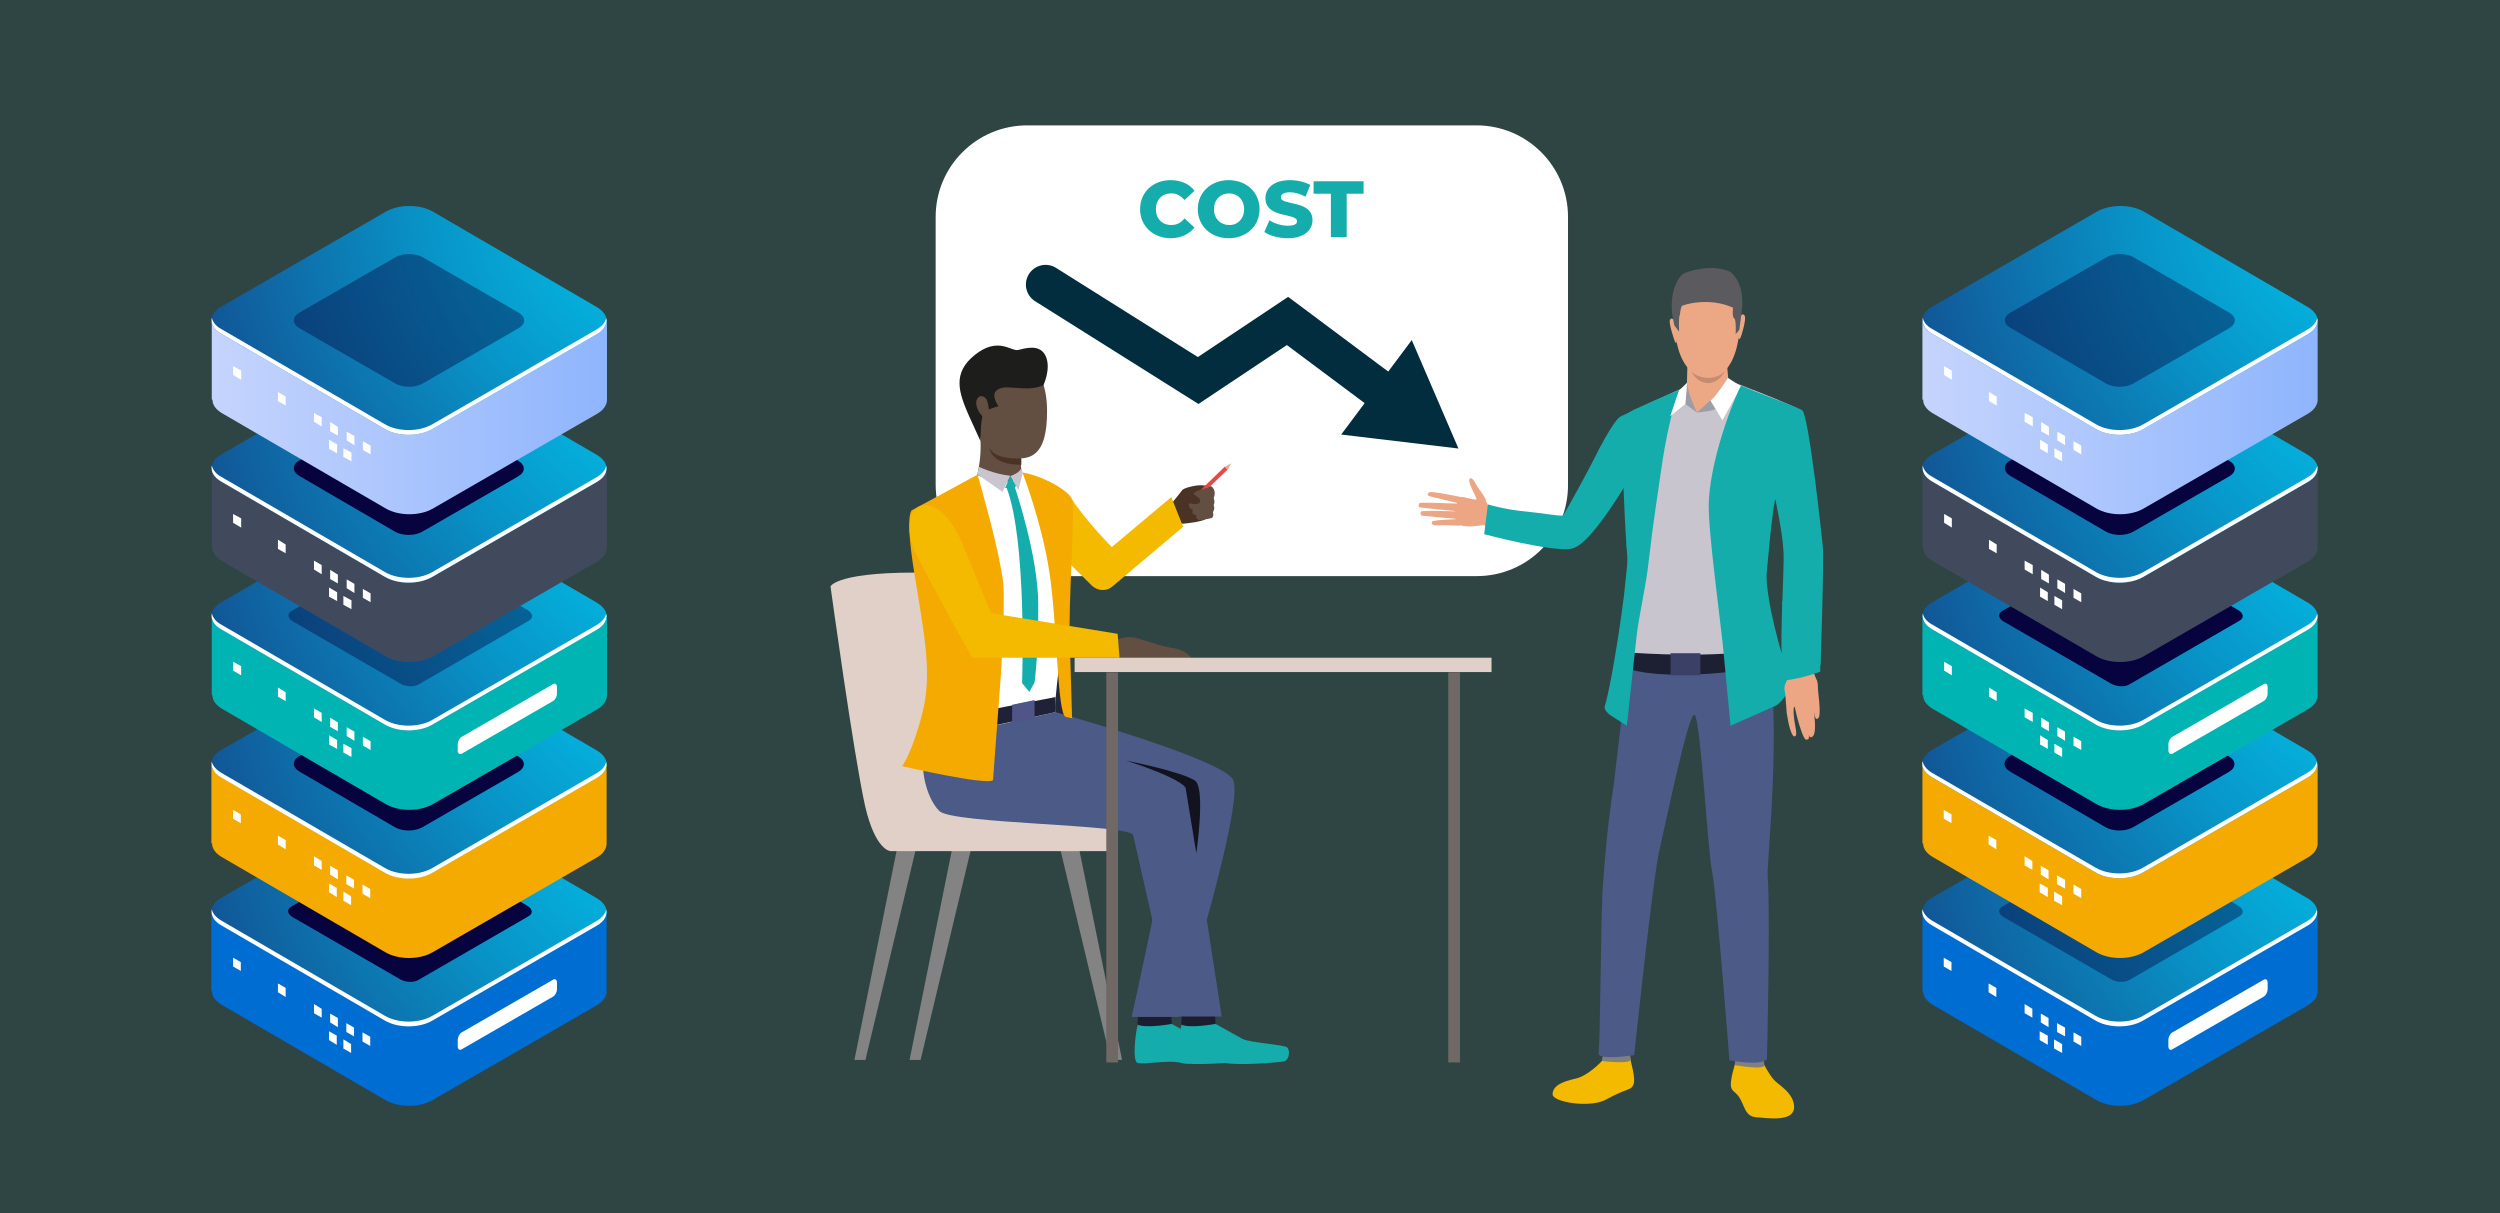 <?xml version="1.0" encoding="UTF-8"?> <svg xmlns="http://www.w3.org/2000/svg" xmlns:xlink="http://www.w3.org/1999/xlink" xmlns:v="https://vecta.io/nano" viewBox="0 0 680 330"><rect x="0" y="0" width="680" height="330" fill="#333333" stroke="none"/><style><![CDATA[.i{fill:#fff}.j{opacity:.4}.k{fill:#06033e}.l{fill:#14adab}.m{fill:#eca684}.n{fill:#634e42}.o{fill:#f4ba00}.p{fill:#c8c5cf}.q{fill:#4a3224}.r{fill:#f4aa00}]]></style><path d="M0 0h680v330H0z" opacity=".15" class="l"></path><path d="M401.7 156.7H279.4c-13.8 0-24.9-11.2-24.9-24.9V59c0-13.8 11.2-24.9 24.9-24.9h122.2c13.8 0 24.9 11.2 24.9 24.9v72.8c.1 13.8-11.1 24.9-24.8 24.9z" class="i"></path><path d="M479.6 289.2s1.7 3.2 2.9 4.5c1.1 1.3 5.5 3.6 5.5 7.4 0 4.2-7.3 3-10.2 2.8s-3.1-2.4-4.3-4.7c-1.2-2.4-2.4-2-2.7-3.8-.2-1.9 1.2-6.2 1.2-6.2h7.6z" class="o"></path><path d="M472.1 287.9l-.3 1.8c.1 0 8.2 1.5 8.1 0 0-1.2-.7-2.5-.7-2.5l-7.1.7z" fill="#80807e"></path><path d="M397.9 135.3s-8.5-1.8-9.1-1.4-.7.8.1 1.1l8.2 2s-10.3-.4-10.9-.2c-.3.1-.5 1-.1 1.2.4.1 10.6 1.1 10.6 1.1s-9.6-.3-10.1 0c-.4.3-.3 1.2.4 1.2.7.1 9.7.9 9.7.9s-7 .2-7.2.7c-.1.3-.3 1.1 1.5 1s6.1.1 6.1.1l.8-7.7z" class="m"></path><path d="M435.7 288.6s-3.6 4-7.2 4.8-6.1 1.9-6.2 4.2c0 2.3 10.4 3.8 14.5 1.5 6.2-3.4 6.8-2.4 7.5-4.1s-.8-6.3-.8-6.8c.1-.8-7.8.4-7.8.4z" class="o"></path><path d="M436.1 286.7s-.5 1.9-.4 1.9 8.1 1 7.9-.5l-.5-2.5-7 1.1z" fill="#80807e"></path><path d="M443.4 175.5l-4.5 38.2c-1.8 11.4-2.4 20.8-2.9 26.7-.6 7.4-.7 43.9-1.2 46-.4 2.2 9.7.6 9.7.6s5-47.6 6.8-55.5c1.7-7.3 8.2-39 9.7-37 1.6 2 3.5 36.9 4.7 42.7s4.7 51.2 4.7 51.2 8.1 1.6 10.2-.2c0 0 1-39.1.2-50-.3-4.1 4.9-49.7-1.7-68-3.2-9.7-35.7 5.3-35.7 5.3z" fill="#4b5a87"></path><path d="M493.6 179.5s-4.9 1.5-7 1.1-1-25.8-1.1-31c-.1-4.3-2.4-15.6-2.4-15.6-.2.8-3.4 12.6-3.5 18.2-.1 5.9.8 28.2.8 28.2l-8.7.8-25.1.6-5.2-.6.9-14.1c.1-2.9.7-8.1.6-13.1 0 0 .1-5.3-.4-7.6-.1-10.1-.7-20.1-.7-20.1l-.7-12.9c1.1-.6 2.4-1.3 3.5-1.8 3.3-1.6 7.9-3.7 10.8-5 1.7-.8 3.4-1.4 3.4-1.4l12.7-1.1c.3 0 1.8.5 3.7 1.3 4.2 1.6 12.2 4.8 13.5 5.7 1.9 1.3 5.8 33.3 6 35.5.2 4.3-1.1 32.9-1.1 32.9z" class="p"></path><path d="M442.1 177.4s17.2 1.5 32.3 0v4.9s-22.6 3.3-33-.9l.7-4z" fill="#1d2033"></path><path d="M444.3 111.5l-3.6 2c.1 4.1.3 8.4.7 13.1 0 0 .3 11.4 1 22.2.2 1.5.3 3.1.2 4.7l-.7 6.8v.1c-.1.6-.1 1.1-.2 1.7-1.5 12-3.9 25.8-5.2 30-.3.9.7 1.7 1.3 2.3l4.7 3 2.6-23.9c.6-5.8 2.6-13.7 3.4-21.3h0c1.1-9.7 2.6-19.2 3.4-24.8 2.1-14.7 4.9-21.3 4.9-21.3-2 .6-12.5 5.4-12.5 5.4z" class="l"></path><path d="M457.7 109.6s-.3 4.5 3.5 4.6 6.8-3.5 6.8-3.5l-6.3 1.6-3.8-3.3-.2.6z" class="p"></path><path d="M407.4 138.9s-2.8-.8-3.1-2.4c-.3-1.4-1.7-3-2.1-3.6-.6-.7-1.6-3.4-2.4-2.7s1.5 4.5 1.8 5.4-3.5-.7-4.4-.4-2.7 6.9.1 7.7c2.7.8 6-.3 6.5 0 .5.2 2 .6 2 .6l1.6-4.6z" class="m"></path><g fill="#eca785"><path d="M462.8 75.1s-8.7 1.5-7.2 15.1c1.5 13.7 9.2 12.5 9.7 12.4.5 0 7.7.2 8.1-16.5 0 .1.1-12.3-10.6-11z"></path><path d="M459 98.7l-.2 6.8c-.2 1.3 7 5.1 11.7.7 0 0-.9-6.1-.7-8.3.3-2.1-10.8.8-10.8.8zm-3.5-11.6s-1-1-1.3 0 1.2 5.4 1.4 5.9c0 0 .2.4.4.2.3-.3-.5-6.1-.5-6.1zm17.8-1.1s.9-1.1 1.3 0c.4 1-1 5.6-1.2 5.9 0 0-.3.5-.5.3-.3-.2.4-6.2.4-6.2z"></path></g><path d="M454.8 85.2l.6 3.3 1.3 1.7s-.1-3.7.1-4.2c.1-.2.2-.6.2-1 .1-.7.3-1.5.4-1.7.2-.4 7.5-2.6 14 .4 0 0-.1.6-.1 1.2 0 .7.1 1.6.4 1.7.6.2.4 4.3.4 4.3l1-1.2.6-4.6c.1-.6.1-1.2.2-1.7.1-2.5-.1-6.9-3.3-9.5-2.2-.9-5.6-1.7-11.3 0 0 0-1.4.4-1.8.8-3.6 3.8-2.7 10.5-2.7 10.5z" fill="#5b5b5f"></path><path d="M469.2 100.9s-1.4 1.9-4.6 1.9c-3.2-.1-4.6-1.8-4.6-1.8s1.5 3.2 4.7 3.2c3-.1 4.5-3.3 4.5-3.3z" fill="#c48b71"></path><path d="M458.4 109.9l3.3 2.4s-2.7-5.8-2.8-8.1l-.5 5.7z" fill="#9e9ca4"></path><path d="M458.9 104.1l-2.2 2.1-2.4 7 4.1-3.3z" class="i"></path><path d="M403.7 145.3s19.2 5.1 23.9 3.9c2.2-.5 5-3.5 7.7-7.1.9-1.2 1.8-2.4 2.6-3.6 3.3-4.8 5.9-9.4 5.9-9.4s9.9-11.5 1.9-16.7c0 0-3.3-.3-5.2 1.1-1.8 1.3-6 9.4-6.7 10.9s-8.2 15.5-8.7 15.8-6.9-.8-10.3-1.1c-5.5-.5-10.1-1.9-10.1-1.9l-1 8.1z" class="l"></path><path d="M459.3 106.2s.9 3.2 2.4 6l4.5-4.1c1-1-6.9-1.9-6.9-1.9z" fill="#eca785"></path><path d="M465.2 108.9l-3.6 3.3s4.2-.3 5-1l-1.4-2.3z" fill="#9e9ca4"></path><path d="M470 102.8s-2.9 4.6-4.7 6.2l3.2 5.3 5.1-9.2-3.6-2.3z" class="i"></path><path d="M485.1 149.8c.4 4.9-1.7 32 .4 32.4s9.7-1.3 9.7-1.3 1-29.2.6-32.3c-.2-2.2-3.8-35.7-5.6-37-1.1-.8-9.1-3.6-13-5.2l-3.6-1.5c-.8.9-8.1 18-8.8 31.3-.2 4.1.7 12.6 1.5 19.6l2.3 19.5 2.1 22.1 12.2-5.4c2-1 4.7-5.1 4-7.1-2.8-7.9-6.4-21.5-6.4-28.4 0 0 1.4-17 2.4-20.8-.1 0 1.8 7.9 2.2 14.1z" class="l"></path><path d="M462.497 183.675h-8.1v-6h8.1z" fill="#3a4066"></path><g class="m"><path d="M487 182.6s-.1.5-.4 1.2c-.4 1.3-1.8 2.8-1 4.6.9 1.8 7.3.7 8.3-.2 1-.8.6-3.6-1.7-7.1-2.2-3.5-5.2 1.5-5.2 1.5z"></path><path d="M485.5 187.8l.5 6.2c.4 2.9 1.3 6.4 2.1 6.3 1.1-.1 0-2.9-.2-5.8-.2-2.7.3-2.2.3-2.2s-.1-.1.6 2.7c.8 3.1 1.9 6.3 2.5 6.2.7-.1.8-.2.7-1.3.2.7.4.7.7.6 1.5-.3.9-5 .7-6.9.2 1.4.5 2.5 1.2 1.7.9-.9-.2-7.5-.3-9.9-.2-2.6-8.8 2.4-8.8 2.4z"></path></g><path d="M484.8 163.6l.1 21.5s4.3-.2 10.2-2.4l.4-30.4-10.7 11.3z" class="l"></path><path d="M318.8 136.8l2.8-3.5c.4-.5 1.9-.9 3.6-1.2 1.8-.3 4.2.1 4.4.3s.5.4.6 1.2c.1.9-.3 1.6-.3 1.6s.5 1 0 1.9c0 0 .5.9-.3 1.9 0 0 .4.9-.1 1.6 0 0-1.5.4-2 .8-.5.3-3.7 1-6.8 1.1 0 .1-2.9-.9-1.9-5.7z" class="q"></path><path d="M249.1 231l-13.7 57.3h-3l11.6-57.5zm15 0l-13.7 57.3h-3l11.6-57.5zm24.3 0l13.7 57.3h3.1l-11.7-57.5z" fill="#838383"></path><path d="M301.4 231.5h-59.2s-4.1-.1-6.9-12.3c-3.1-13.8-9.4-59.7-9.4-59.7s1.7-4.3 27.7-3.7l46.6 60.5s1.6 9.5 1.2 15.2z" fill="#e0d0c8"></path><path d="M303.2 174.2s3-1.3 5.3-.8 7.6 2.5 10.2 2.8 5.1 1.9 5.1 2.7c0 .9-20.2 1.6-20.3-.4-.1-1.9-.3-4.3-.3-4.3z" class="n"></path><path d="M318.8 136.8s-3.9 2.6-4 3.4c-.1 1.3.7 5.4.8 5.3s5.9-2.9 5.9-2.9l-2.7-5.8z" class="m"></path><use xlink:href="#N" class="l"></use><path d="M318.6 275.1l.1 3.4s-6.8 1.3-9.3.2l.2-3.8 9 .2z" fill="#1c1e30"></path><use xlink:href="#N" x="11.9" class="l"></use><path d="M330.5 275.1l.1 3.4s-6.8 1.3-9.3.2l.2-3.8 9 .2z" fill="#1c1e30"></path><path d="M290.5 195.3l-7.7-1.3 5.2-13z" fill="#24263d"></path><g fill="#4b5a87"><path d="M267.4 198s38.8 8.2 44.9 10.8 9.7 3.6 10.1 4.9c.5 1.3 9.9 62.8 9.9 62.8h-12.9l-11.2-49.4c-1.2-2.9-49.2-3-52.7-6.5s-6.5-13-2.7-21.6 14.6-1 14.6-1z"></path><path d="M287.1 193.7s44.5 12.5 48.2 18.2c3.7 5.8-14.8 64.7-14.8 64.7h-12.7s12.3-55.1 10.8-57.5-68.6-.1-56.1-19.9c12.3-19.9 24.6-5.5 24.6-5.5z"></path></g><path d="M282.4 131.8c1.7-.9 7.3 1 8.9 3.6 3.8 6 11.1 13.4 11.1 13.4l16.2-13.6 3.2 8.1-19.2 16.2c-1.6 1.4-4 1.3-5.6-.2-5-4.9-15.4-15.2-16.2-17.8-1-3.4-1.6-8 1.6-9.7z" class="o"></path><path d="M277 97.2s7.7 1.3 7.8 14.4-4.9 14.3-12.4 12.4c-4.5-1.2-8.8-7.6-7.1-18.9 1.6-11.2 11.7-7.9 11.7-7.9z" class="n"></path><path d="M278 128.5s10.6 3.9 12.2 6.3.6 24.2-.3 32-3.4 24.6-2.8 26.9l-24.8 5.5s-7.9-28.9-8.2-33.5c-.2-4.6-6.1-26.1-3.3-27.9 2.8-1.7 15-8.6 15-8.6l12.2-.7z" class="i"></path><path d="M262.3 199.1l-1.2-4.5 26-5v4.1z" fill="#1f2136"></path><path d="M275.3 191.7l6.1-1.3v4.8l-6.1 1.5z" fill="#4f5588"></path><path d="M272.5 178.9l-.2 3.9h0l-2.2 29.4c-1.8 1.5-24.7-3.8-24.7-3.8s2.8-3.8 5.5-14.5c2.7-10.6.6-20.8-2.2-38-2.8-17.3-.5-17.2-.5-17.2l17.7-9.6c1.2 4.4 5.9 20.4 7 29.6.3 3.4.1 11.4-.4 20.2zm5.6-50.4s5.2 13.3 7.3 26.9c2.2 13.9 2.1 39 4.5 39.6s1.7.2 1.7.2L291 175c-.5-11.2 1.6-36.5.6-39.1-.9-2.5-7.8-6.4-13.5-7.4z" class="r"></path><path d="M277.7 126.4a11.49 11.49 0 0 0 .2 2.1s-1.4 5.3-12.1.7c0 0 2.1-7.9 0-14.6l12.1 7.5-.2 2.6v1.7z" class="n"></path><g class="p"><path d="M266.3 127s4.2 2 8.5 2.4l-2.1 4.4-6.9-4.8.5-2z"></path><path d="M274.8 129.5s3-1 3-2.4l.4 1.5-1.2 4.7-2.2-3.8z"></path></g><path d="M283.8 104.8s2.2-4.6.6-8-5.7-2-7.5-1.6c-1.9.4-5.4-3.7-11.7 1.3s-4.4 10.3-1.6 16.7l3.1 6.8s0-6.4.8-7.5c.9-1.3 4.1-2 4.1-2s-2.5-3.4-.1-4.6c2.5-1.5 7.6.9 12.3-1.1z" fill="#1d1d1b"></path><path d="M268.5 109c-.3-1-2-2.1-2.8-.3s1.3 5 2.5 5c1.1.1 1-2.4.3-4.7z" class="n"></path><g class="l"><path d="M274.8 129.5l1.6 2.7s-.7.8-3 .5l1.4-3.2z"></path><path d="M276 132.4s6.4 18.7 6.4 32c.1 13.3-1 21.2-1 21.2l-1.4 2.6-2-2.4s1.4-38.5-4.2-53.1c0 0 2-1 2.2-.3z"></path></g><path d="M250.1 137.7c4.6-1.9 9.5 4.5 12 11l7.5 18.1 34.4 5.6.5 6.5h-40.1s-15.3-27.4-16.3-30.8c-1.1-3.3-1.3-9 2-10.4z" class="o"></path><path d="M292.3 178.9h113.4v3.9H292.3z" fill="#e0d0c8"></path><path d="M397.125 288.979h-3.2v-106.1h3.2zm-93.012 0h-3.2v-106.1h3.2z" fill="#6f6865"></path><path d="M277.8 124.7v1.7c-8.5.1-8.7-4.7-8.7-4.7 1.3 3.5 8.7 3 8.7 3z" class="q"></path><path d="M323.805 135.945l9.353-9.028.764.791-9.353 9.028z" fill="#e94747"></path><path d="M333.2 127l1.7-1-1 1.8z" class="m"></path><path d="M329.1 132.5s-4.4 1-4.4 1.8.5 1.1.5 1.1l-1.7 1.3s-.7 1.5 1 1.9c0 0-.8 1.4.9 1.5 0 0-.2 1.1.6 1.3s3.6-.5 3.6-.5.7-.4.3-1.6c0 0 .7-.9.2-1.9 0 0 .5-.8 0-1.9 0 0 .9-1.9-.4-2.9-.1-.2-.4-.2-.6-.1z" class="n"></path><path d="M321.7 133.2s2.9.9 4.3 2.2c.3.3.6.6.4 1.1-.1.4-.9.8-2.2.5s-3.1-.1-3.1-.1-1.2-.8.6-3.7z" class="q"></path><path d="M325.4 232.1l-2.9-17.7c-.1-.7-2.9-3.2-16.1-7.5 0 0 14.7 2.9 18.6 5.4 3 1.9.4 19.8.4 19.8z" fill="#12131f"></path><path d="M284.4 77.4l41.5 26.1 24.3-16.2 28 20.9" fill="none" stroke="#012d3f" stroke-width="10.712" stroke-linecap="round" stroke-miterlimit="10"></path><path d="M364.8 118.2l31.9 3.8L384 92.5z" fill="#012d3f"></path><path d="M310.1 56.9c0-4.6 3.5-7.9 8.3-7.9 2.8 0 5.1 1 6.5 2.9l-2.7 2.5c-1-1.1-2.1-1.8-3.6-1.8-2.5 0-4.2 1.7-4.2 4.3s1.7 4.3 4.2 4.3c1.5 0 2.6-.6 3.6-1.8l2.7 2.5c-1.5 1.8-3.7 2.9-6.5 2.9-4.7 0-8.3-3.3-8.3-7.9zm15.7 0c0-4.6 3.6-7.9 8.4-7.9s8.4 3.3 8.4 7.9-3.6 7.9-8.4 7.9-8.4-3.3-8.4-7.9zm12.6 0c0-2.6-1.8-4.3-4.1-4.3s-4.1 1.7-4.1 4.3 1.8 4.3 4.1 4.3c2.3.1 4.1-1.7 4.1-4.3zm5.5 6.2l1.4-3.2c1.3.9 3.3 1.5 5 1.5 1.8 0 2.5-.5 2.5-1.2 0-2.4-8.6-.7-8.6-6.3 0-2.7 2.2-4.9 6.7-4.9 2 0 4 .5 5.5 1.3l-1.3 3.2c-1.5-.8-2.9-1.2-4.2-1.2-1.8 0-2.5.6-2.5 1.4 0 2.3 8.6.6 8.6 6.2 0 2.6-2.2 4.9-6.7 4.9-2.5 0-5-.7-6.4-1.7zM362 52.7h-4.7v-3.4h13.6v3.4h-4.6v11.8H362V52.7z" class="l"></path><use xlink:href="#O" fill="#006dd3"></use><radialGradient id="A" cx="1251.75" cy="212.805" r="169.068" gradientTransform="matrix(-1 0 0 1 1901.842 0)" gradientUnits="userSpaceOnUse"><stop offset="0" stop-color="#01c8ef"></stop><stop offset=".14" stop-color="#03bae4"></stop><stop offset=".403" stop-color="#0895c8"></stop><stop offset=".76" stop-color="#115a9a"></stop><stop offset="1" stop-color="#172f78"></stop></radialGradient><path d="M525.5 244.2l44.7-25.8c3.6-2.1 9.3-2.1 12.9 0l44.5 25.9c3.6 2.1 3.6 5.4 0 7.4l-44.7 25.8c-3.6 2.1-9.3 2.1-12.9 0l-44.5-25.9c-3.5-2-3.5-5.3 0-7.4z" fill="url(#A)"></path><g class="i"><path d="M525.5 250.4l44.5 25.9c3.6 2.1 9.3 2.1 12.9 0l44.7-25.8c1.5-.9 2.3-1.9 2.6-3.1.3 1.6-.5 3.2-2.6 4.4l-44.7 25.8c-3.6 2.1-9.3 2.1-12.9 0l-44.5-25.9c-2.1-1.2-2.9-2.8-2.6-4.4.3 1.1 1.1 2.2 2.6 3.1zm38.5 32.9l2.1 1.2V282l-2.1-1.2zm-4.5-2.6l2.2 1.2v-2.4l-2.2-1.2z"></path><use xlink:href="#P"></use><path d="M558.7 285.2l2.2 1.2V284l-2.2-1.3zm-3.9-2.3l2.2 1.3v-2.5l-2.2-1.2z"></path><use xlink:href="#P" x="-14.2" y="-8.2"></use><use xlink:href="#Q"></use><use xlink:href="#R"></use></g><path d="M579.1 266.6l30.1-17.4c1.2-.7 1.1-1.9-.3-2.8l-29.4-17c-1.4-.8-3.5-.9-4.8-.2l-30.1 17.4c-1.2.7-1.1 1.9.3 2.8l29.4 17c1.4.8 3.5.9 4.8.2z" class="j k"></path><use xlink:href="#S" class="i"></use><path d="M522.9 229.4h0V208l27.1 3.6 20.3-11.7c3.6-2.1 9.3-2.1 12.9 0l3.2 2 44 5.9v21.7.1h0c-.1 1.3-.9 2.6-2.6 3.6L583.1 259c-3.6 2.1-9.3 2.1-12.9 0l-44.5-25.9c-1.7-1-2.6-2.3-2.6-3.6h0v-.1z" class="r"></path><radialGradient id="B" cx="1251.75" cy="172.606" r="169.068" gradientTransform="matrix(-1 0 0 1 1901.842 0)" gradientUnits="userSpaceOnUse"><stop offset="0" stop-color="#01c8ef"></stop><stop offset=".14" stop-color="#03bae4"></stop><stop offset=".403" stop-color="#0895c8"></stop><stop offset=".76" stop-color="#115a9a"></stop><stop offset="1" stop-color="#172f78"></stop></radialGradient><path d="M525.5 204l44.7-25.8c3.6-2.1 9.3-2.1 12.9 0l44.5 25.9c3.6 2.1 3.6 5.4 0 7.4l-44.7 25.8c-3.6 2.1-9.3 2.1-12.9 0l-44.5-25.9c-3.5-2-3.5-5.3 0-7.4z" fill="url(#B)"></path><use xlink:href="#T" class="j k"></use><g class="i"><path d="M525.5 210.2L570 236c3.6 2.1 9.3 2.1 12.9 0l44.7-25.8c1.5-.9 2.3-1.9 2.6-3.1.3 1.6-.5 3.2-2.6 4.4l-44.7 25.8c-3.6 2.1-9.3 2.1-12.9 0l-44.5-25.9c-2.1-1.2-2.9-2.8-2.6-4.4.3 1.2 1.1 2.3 2.6 3.2zm38.5 32.9l2.1 1.2v-2.5l-2.1-1.2zm-4.5-2.6l2.2 1.2v-2.4l-2.2-1.2z"></path><use xlink:href="#P" y="-40.2"></use><path d="M558.7 245l2.2 1.2v-2.4l-2.2-1.3zm-3.9-2.3l2.2 1.3v-2.5l-2.2-1.2z"></path><use xlink:href="#P" x="-14.2" y="-48.4"></use><use xlink:href="#Q" y="-40.2"></use><use xlink:href="#R" y="-40.2"></use></g><use xlink:href="#O" y="-80.5" fill="#00b4b4"></use><radialGradient id="C" cx="1251.701" cy="132.351" r="169.068" gradientTransform="matrix(-1 0 0 1 1901.842 0)" gradientUnits="userSpaceOnUse"><stop offset="0" stop-color="#01c8ef"></stop><stop offset=".14" stop-color="#03bae4"></stop><stop offset=".403" stop-color="#0895c8"></stop><stop offset=".76" stop-color="#115a9a"></stop><stop offset="1" stop-color="#172f78"></stop></radialGradient><path d="M525.6 163.8l44.7-25.8c3.6-2.1 9.3-2.1 12.9 0l44.5 25.9c3.6 2.1 3.6 5.4 0 7.4L583 197.1c-3.6 2.1-9.3 2.1-12.9 0l-44.5-25.9c-3.6-2-3.6-5.4 0-7.4z" fill="url(#C)"></path><g class="i"><path d="M525.6 169.9l44.5 25.9c3.6 2.1 9.3 2.1 12.9 0l44.7-25.8c1.5-.9 2.3-1.9 2.6-3.1.3 1.6-.5 3.2-2.6 4.4L583 197.1c-3.6 2.1-9.3 2.1-12.9 0l-44.5-25.9c-2.1-1.2-2.9-2.8-2.6-4.4.2 1.2 1.1 2.3 2.6 3.1z"></path><use xlink:href="#Q" x="35.3" y="-60.1"></use><path d="M559.6 200.2l2.1 1.3V199l-2.1-1.2z"></path><use xlink:href="#R" x="4.5" y="-77.9"></use><use xlink:href="#Q" x="30.1" y="-58.2"></use><use xlink:href="#R" x="4.2" y="-73.1"></use><path d="M541 189.5l2.1 1.2v-2.4L541 187z"></path><use xlink:href="#P" x="-26.3" y="-95.7"></use><path d="M550.7 195.1l2.2 1.3v-2.5l-2.2-1.2z"></path></g><use xlink:href="#U" class="j k"></use><path d="M590.9 205l24.8-14.3c.6-.3 1.1-1.3 1.1-2v-1.8c0-.8-.5-1.2-1.1-.8l-24.8 14.3c-.6.3-1.1 1.3-1.1 2v1.8c.1.7.5 1.1 1.1.8z" class="i"></path><use xlink:href="#V" fill="#414a5c"></use><radialGradient id="D" cx="1251.701" cy="92.152" r="169.068" gradientTransform="matrix(-1 0 0 1 1901.842 0)" gradientUnits="userSpaceOnUse"><stop offset="0" stop-color="#01c8ef"></stop><stop offset=".14" stop-color="#03bae4"></stop><stop offset=".403" stop-color="#0895c8"></stop><stop offset=".76" stop-color="#115a9a"></stop><stop offset="1" stop-color="#172f78"></stop></radialGradient><path d="M525.6 123.6l44.7-25.8c3.6-2.1 9.3-2.1 12.9 0l44.5 25.9c3.6 2.1 3.6 5.4 0 7.4L583 156.9c-3.6 2.1-9.3 2.1-12.9 0L525.6 131c-3.6-2-3.6-5.4 0-7.4z" fill="url(#D)"></path><use xlink:href="#W" class="j k"></use><g class="i"><path d="M525.6 129.7l44.5 25.9c3.6 2.1 9.3 2.1 12.9 0l44.7-25.8c1.5-.9 2.3-1.9 2.6-3.1.3 1.6-.5 3.2-2.6 4.4L583 156.9c-3.6 2.1-9.3 2.1-12.9 0L525.6 131c-2.1-1.2-2.9-2.8-2.6-4.4.2 1.2 1.1 2.3 2.6 3.1z"></path><use xlink:href="#Q" x="35.3" y="-100.3"></use><use xlink:href="#P" x="4.5" y="-118.1"></use><use xlink:href="#R" x="4.5" y="-118.1"></use><use xlink:href="#Q" x="30.1" y="-98.4"></use><use xlink:href="#R" x="4.2" y="-113.3"></use><use xlink:href="#R" x="-9.7" y="-126.3"></use><path d="M528.8 142.2l2.1 1.3V141l-2.1-1.2zm21.9 12.7l2.2 1.3v-2.5l-2.2-1.2z"></path></g><linearGradient id="E" gradientUnits="userSpaceOnUse" x1="522.903" y1="108.722" x2="630.261" y2="108.722"><stop offset="0" stop-color="#c5d4fd"></stop><stop offset="1" stop-color="#8fb5fd"></stop></linearGradient><path d="M522.9 108.7h0V87.3l27.1 3.6 20.3-11.7c3.6-2.1 9.3-2.1 12.9 0l3.2 2 44 5.9v21.7.1h0c-.1 1.3-.9 2.6-2.6 3.6l-44.7 25.8c-3.6 2.1-9.3 2.1-12.9 0l-44.5-25.9c-1.7-1-2.6-2.3-2.6-3.6h0v-.1z" fill="url(#E)"></path><radialGradient id="F" cx="1251.701" cy="51.952" r="169.068" gradientTransform="matrix(-1 0 0 1 1901.842 0)" gradientUnits="userSpaceOnUse"><stop offset="0" stop-color="#01c8ef"></stop><stop offset=".14" stop-color="#03bae4"></stop><stop offset=".403" stop-color="#0895c8"></stop><stop offset=".76" stop-color="#115a9a"></stop><stop offset="1" stop-color="#172f78"></stop></radialGradient><path d="M525.6 83.4l44.7-25.8c3.6-2.1 9.3-2.1 12.9 0l44.5 25.9c3.6 2.1 3.6 5.4 0 7.4L583 116.7c-3.6 2.1-9.3 2.1-12.9 0l-44.5-25.9c-3.6-2-3.6-5.4 0-7.4z" fill="url(#F)"></path><path d="M546.9 85l26-15c2.1-1.2 5.4-1.2 7.5 0l25.9 15c2.1 1.2 2.1 3.1 0 4.3l-26 15c-2.1 1.2-5.4 1.2-7.5 0l-25.9-15.1c-2.1-1.1-2.1-3 0-4.2z" class="j k"></path><g class="i"><path d="M525.6 89.5l44.5 25.9c3.6 2.1 9.3 2.1 12.9 0l44.7-25.8c1.5-.9 2.3-1.9 2.6-3.1.3 1.6-.5 3.2-2.6 4.4L583 116.7c-3.6 2.1-9.3 2.1-12.9 0l-44.5-25.9c-2.1-1.2-2.9-2.8-2.6-4.4.2 1.2 1.1 2.3 2.6 3.1zm38.4 32.9l2.1 1.2v-2.4L564 120z"></path><use xlink:href="#P" x="4.5" y="-158.3"></use><use xlink:href="#R" x="4.5" y="-158.3"></use><use xlink:href="#Q" x="30.1" y="-138.6"></use><use xlink:href="#R" x="4.2" y="-153.5"></use><use xlink:href="#R" x="-9.7" y="-166.5"></use><use xlink:href="#P" x="-26.3" y="-176.1"></use><path d="M550.7 114.7l2.2 1.3v-2.5l-2.2-1.2z"></path></g><use xlink:href="#O" x="-465.4" fill="#006dd3"></use><radialGradient id="G" cx="1717.087" cy="212.805" r="169.068" gradientTransform="matrix(-1 0 0 1 1901.842 0)" gradientUnits="userSpaceOnUse"><stop offset="0" stop-color="#01c8ef"></stop><stop offset=".14" stop-color="#03bae4"></stop><stop offset=".403" stop-color="#0895c8"></stop><stop offset=".76" stop-color="#115a9a"></stop><stop offset="1" stop-color="#172f78"></stop></radialGradient><path d="M60.2 244.2l44.7-25.8c3.6-2.1 9.3-2.1 12.9 0l44.5 25.9c3.6 2.1 3.6 5.4 0 7.4l-44.7 25.8c-3.6 2.1-9.3 2.1-12.9 0l-44.5-25.9c-3.6-2-3.6-5.3 0-7.4z" fill="url(#G)"></path><g class="i"><use xlink:href="#X"></use><path d="M98.6 283.3l2.1 1.2V282l-2.1-1.2z"></path><use xlink:href="#Q" x="-434.5" y="17.8"></use><use xlink:href="#P" x="-465.3"></use><path d="M93.4 285.2l2.1 1.2V284l-2.1-1.3z"></path><use xlink:href="#P" x="-465.6" y="4.8"></use><use xlink:href="#P" x="-479.5" y="-8.2"></use><use xlink:href="#Q" x="-465.3"></use><use xlink:href="#R" x="-465.3"></use></g><use xlink:href="#U" x="-465.4" y="80.4" class="j k"></use><use xlink:href="#S" x="-465.3" class="i"></use><path d="M57.5 229.4h0V208l27.1 3.6 20.3-11.7c3.6-2.1 9.3-2.1 12.9 0l3.2 2 44 5.9v21.7.1h0c-.1 1.3-.9 2.6-2.6 3.6L117.7 259c-3.6 2.1-9.3 2.1-12.9 0l-44.5-25.9c-1.7-1-2.6-2.3-2.6-3.6h0v-.1z" class="r"></path><radialGradient id="H" cx="1717.087" cy="172.606" r="169.068" gradientTransform="matrix(-1 0 0 1 1901.842 0)" gradientUnits="userSpaceOnUse"><stop offset="0" stop-color="#01c8ef"></stop><stop offset=".14" stop-color="#03bae4"></stop><stop offset=".403" stop-color="#0895c8"></stop><stop offset=".76" stop-color="#115a9a"></stop><stop offset="1" stop-color="#172f78"></stop></radialGradient><path d="M60.2 204l44.7-25.8c3.6-2.1 9.3-2.1 12.9 0l44.5 25.9c3.6 2.1 3.6 5.4 0 7.4l-44.7 25.8c-3.6 2.1-9.3 2.1-12.9 0l-44.5-25.9c-3.6-2-3.6-5.3 0-7.4z" fill="url(#H)"></path><use xlink:href="#T" x="-465.3" class="j k"></use><g class="i"><use xlink:href="#X" y="-40.2"></use><path d="M98.6 243.1l2.1 1.2v-2.5l-2.1-1.2z"></path><use xlink:href="#Q" x="-434.5" y="-22.4"></use><use xlink:href="#P" x="-465.3" y="-40.2"></use><use xlink:href="#R" x="-457.3" y="-30.6"></use><use xlink:href="#P" x="-465.6" y="-35.4"></use><use xlink:href="#P" x="-479.5" y="-48.4"></use><use xlink:href="#Q" x="-465.3" y="-40.2"></use><use xlink:href="#R" x="-465.3" y="-40.2"></use></g><use xlink:href="#O" x="-465.3" y="-80.5" fill="#00b4b4"></use><radialGradient id="I" cx="1717.038" cy="132.351" r="169.068" gradientTransform="matrix(-1 0 0 1 1901.842 0)" gradientUnits="userSpaceOnUse"><stop offset="0" stop-color="#01c8ef"></stop><stop offset=".14" stop-color="#03bae4"></stop><stop offset=".403" stop-color="#0895c8"></stop><stop offset=".76" stop-color="#115a9a"></stop><stop offset="1" stop-color="#172f78"></stop></radialGradient><path d="M60.2 163.8l44.7-25.8c3.6-2.1 9.3-2.1 12.9 0l44.5 25.9c3.6 2.1 3.6 5.4 0 7.4l-44.7 25.8c-3.6 2.1-9.3 2.1-12.9 0l-44.5-25.9c-3.5-2-3.5-5.4 0-7.4z" fill="url(#I)"></path><g class="i"><path d="M60.2 169.9l44.5 25.9c3.6 2.1 9.3 2.1 12.9 0l44.7-25.8c1.5-.9 2.3-1.9 2.6-3.1.3 1.6-.5 3.2-2.6 4.4l-44.7 25.8c-3.6 2.1-9.3 2.1-12.9 0l-44.5-25.9c-2.1-1.2-2.9-2.8-2.6-4.4.3 1.2 1.1 2.3 2.6 3.1z"></path><use xlink:href="#Q" x="-430" y="-60.1"></use><path d="M94.3 200.2l2.1 1.3V199l-2.1-1.2z"></path><use xlink:href="#R" x="-460.9" y="-77.9"></use><path d="M93.4 204.7l2.2 1.2v-2.4l-2.2-1.2zm-3.9-2.2l2.2 1.2v-2.4l-2.2-1.3z"></path><use xlink:href="#R" x="-475.1" y="-86.1"></use><path d="M63.4 182.4l2.2 1.3v-2.5l-2.2-1.2z"></path><use xlink:href="#P" x="-469.7" y="-83"></use></g><path d="M113.8 186.2l30.1-17.4c1.2-.7 1.1-1.9-.3-2.8l-29.4-17c-1.4-.8-3.5-.9-4.8-.2l-30.1 17.4c-1.2.7-1.1 1.9.3 2.8l29.4 17c1.4.8 3.6.9 4.8.2z" class="j k"></path><path d="M125.6 205l24.8-14.3c.6-.3 1.1-1.3 1.1-2v-1.8c0-.8-.5-1.2-1.1-.8l-24.8 14.3c-.6.3-1.1 1.3-1.1 2v1.8c0 .7.5 1.1 1.1.8z" class="i"></path><use xlink:href="#V" x="-465.3" fill="#414a5c"></use><radialGradient id="J" cx="1717.038" cy="92.152" r="169.068" gradientTransform="matrix(-1 0 0 1 1901.842 0)" gradientUnits="userSpaceOnUse"><stop offset="0" stop-color="#01c8ef"></stop><stop offset=".14" stop-color="#03bae4"></stop><stop offset=".403" stop-color="#0895c8"></stop><stop offset=".76" stop-color="#115a9a"></stop><stop offset="1" stop-color="#172f78"></stop></radialGradient><path d="M60.2 123.6l44.7-25.8c3.6-2.1 9.3-2.1 12.9 0l44.5 25.9c3.6 2.1 3.6 5.4 0 7.4l-44.7 25.8c-3.6 2.1-9.3 2.1-12.9 0L60.2 131c-3.5-2-3.5-5.4 0-7.4z" fill="url(#J)"></path><use xlink:href="#W" x="-465.4" class="j k"></use><g class="i"><path d="M60.2 129.7l44.5 25.9c3.6 2.1 9.3 2.1 12.9 0l44.7-25.8c1.5-.9 2.3-1.9 2.6-3.1.3 1.6-.5 3.2-2.6 4.4l-44.7 25.8c-3.6 2.1-9.3 2.1-12.9 0L60.2 131c-2.1-1.2-2.9-2.8-2.6-4.4.3 1.2 1.1 2.3 2.6 3.1z"></path><use xlink:href="#Q" x="-430" y="-100.3"></use><use xlink:href="#P" x="-460.8" y="-118.1"></use><use xlink:href="#R" x="-460.9" y="-118.1"></use><path d="M93.4 164.5l2.2 1.2v-2.4l-2.2-1.2zm-3.9-2.2l2.2 1.2v-2.4l-2.2-1.3z"></path><use xlink:href="#R" x="-475.1" y="-126.3"></use><path d="M63.4 142.2l2.2 1.3V141l-2.2-1.2z"></path><use xlink:href="#P" x="-469.7" y="-123.2"></use></g><linearGradient id="K" gradientUnits="userSpaceOnUse" x1="57.566" y1="108.722" x2="164.924" y2="108.722"><stop offset="0" stop-color="#c5d4fd"></stop><stop offset="1" stop-color="#8fb5fd"></stop></linearGradient><path d="M57.6 108.7h0V87.3l27.1 3.6L105 79.2c3.6-2.1 9.3-2.1 12.9 0l3.2 2 44 5.9v21.7.1h0c-.1 1.3-.9 2.6-2.6 3.6l-44.7 25.8c-3.6 2.1-9.3 2.1-12.9 0l-44.5-25.9c-1.7-1-2.6-2.3-2.6-3.6h0v-.1z" fill="url(#K)"></path><radialGradient id="L" cx="1717.038" cy="51.952" r="169.068" gradientTransform="matrix(-1 0 0 1 1901.842 0)" gradientUnits="userSpaceOnUse"><stop offset="0" stop-color="#01c8ef"></stop><stop offset=".14" stop-color="#03bae4"></stop><stop offset=".403" stop-color="#0895c8"></stop><stop offset=".76" stop-color="#115a9a"></stop><stop offset="1" stop-color="#172f78"></stop></radialGradient><path d="M60.2 83.4l44.7-25.8c3.6-2.1 9.3-2.1 12.9 0l44.5 25.9c3.6 2.1 3.6 5.4 0 7.4l-44.7 25.8c-3.6 2.1-9.3 2.1-12.9 0L60.2 90.8c-3.5-2-3.5-5.4 0-7.4z" fill="url(#L)"></path><path d="M81.5 85l26-15c2.1-1.2 5.4-1.2 7.5 0l26 15c2.1 1.2 2.1 3.1 0 4.3l-26 15c-2.1 1.2-5.4 1.2-7.5 0l-26-15c-2.1-1.2-2.1-3.1 0-4.3z" class="j k"></path><g class="i"><path d="M60.2 89.5l44.5 25.9c3.6 2.1 9.3 2.1 12.9 0l44.7-25.8c1.5-.9 2.3-1.9 2.6-3.1.3 1.6-.5 3.2-2.6 4.4l-44.7 25.8c-3.6 2.1-9.3 2.1-12.9 0L60.2 90.8c-2.1-1.2-2.9-2.8-2.6-4.4.3 1.2 1.1 2.3 2.6 3.1z"></path><use xlink:href="#Q" x="-430" y="-140.5"></use><use xlink:href="#P" x="-460.8" y="-158.3"></use><use xlink:href="#R" x="-460.9" y="-158.3"></use><path d="M93.4 124.3l2.2 1.2v-2.4l-2.2-1.2zm-3.9-2.2l2.2 1.2v-2.4l-2.2-1.3z"></path><use xlink:href="#R" x="-475.1" y="-166.5"></use><path d="M63.4 102l2.2 1.3v-2.5l-2.2-1.2z"></path><use xlink:href="#P" x="-469.7" y="-163.4"></use></g><defs><path id="N" d="M318.7 278.5l7.4 4.1c2.3 1.1 11.2 1.5 12.1 2.3s.6 3.5-.9 3.8-12.4 1.2-16 .4c-3.6-.9-10.4.6-11.9 0-1.5-.5-.5-8.6.1-10.4.5-1.8 9.2-.2 9.2-.2z"></path><path id="O" d="M522.9 269.6h0v-21.4l27.1 3.6 20.3-11.7c3.6-2.1 9.3-2.1 12.9 0l3.2 2 44 5.9v21.7.1h0c-.1 1.3-.9 2.6-2.6 3.6l-44.7 25.8c-3.6 2.1-9.3 2.1-12.9 0l-44.5-25.9c-1.7-1-2.6-2.3-2.6-3.6h0v-.1z"></path><path id="P" d="M555.1 278.1l2.1 1.3v-2.5l-2.1-1.2z"></path><path id="Q" d="M528.7 262.9l2.1 1.2v-2.4l-2.1-1.2z"></path><path id="R" d="M550.7 275.6l2.1 1.2v-2.4l-2.1-1.3z"></path><path id="S" d="M590.9 285.4l24.8-14.3c.6-.3 1.1-1.3 1.1-2v-1.8c0-.8-.5-1.2-1.1-.8l-24.8 14.3c-.6.3-1.1 1.3-1.1 2v1.8c0 .8.5 1.2 1.1.8z"></path><path id="T" d="M546.8 205.6l26-15c2.1-1.2 5.4-1.2 7.5 0l25.9 15.1c2.1 1.2 2.1 3.1 0 4.3l-26 15c-2.1 1.2-5.4 1.2-7.5 0l-25.9-15.1c-2.1-1.2-2.1-3.1 0-4.3z"></path><path id="U" d="M579.1 186.2l30.1-17.4c1.2-.7 1.1-1.9-.3-2.8l-29.4-17c-1.4-.8-3.5-.9-4.8-.2l-30.1 17.4c-1.2.7-1.1 1.9.3 2.8l29.4 17c1.5.8 3.6.9 4.8.2z"></path><path id="V" d="M522.9 148.9h0v-21.4l27.1 3.6 20.3-11.7c3.6-2.1 9.3-2.1 12.9 0l3.2 2 44 5.9V149v.1h0c-.1 1.3-.9 2.6-2.6 3.6l-44.7 25.8c-3.6 2.1-9.3 2.1-12.9 0l-44.5-25.9c-1.7-1-2.6-2.3-2.6-3.6h0v-.1z"></path><path id="W" d="M546.9 125.2l26-15c2.1-1.2 5.4-1.2 7.5 0l25.9 15.1c2.1 1.2 2.1 3.1 0 4.3l-26 15c-2.1 1.2-5.4 1.2-7.5 0l-25.9-15.1c-2.1-1.2-2.1-3.2 0-4.3z"></path><path id="X" d="M60.2 250.4l44.5 25.9c3.6 2.1 9.3 2.1 12.9 0l44.7-25.8c1.5-.9 2.3-1.9 2.6-3.1.3 1.6-.5 3.2-2.6 4.4l-44.7 25.8c-3.6 2.1-9.3 2.1-12.9 0l-44.5-25.9c-2.1-1.2-2.9-2.8-2.6-4.4.2 1.1 1.1 2.2 2.6 3.1z"></path></defs></svg>